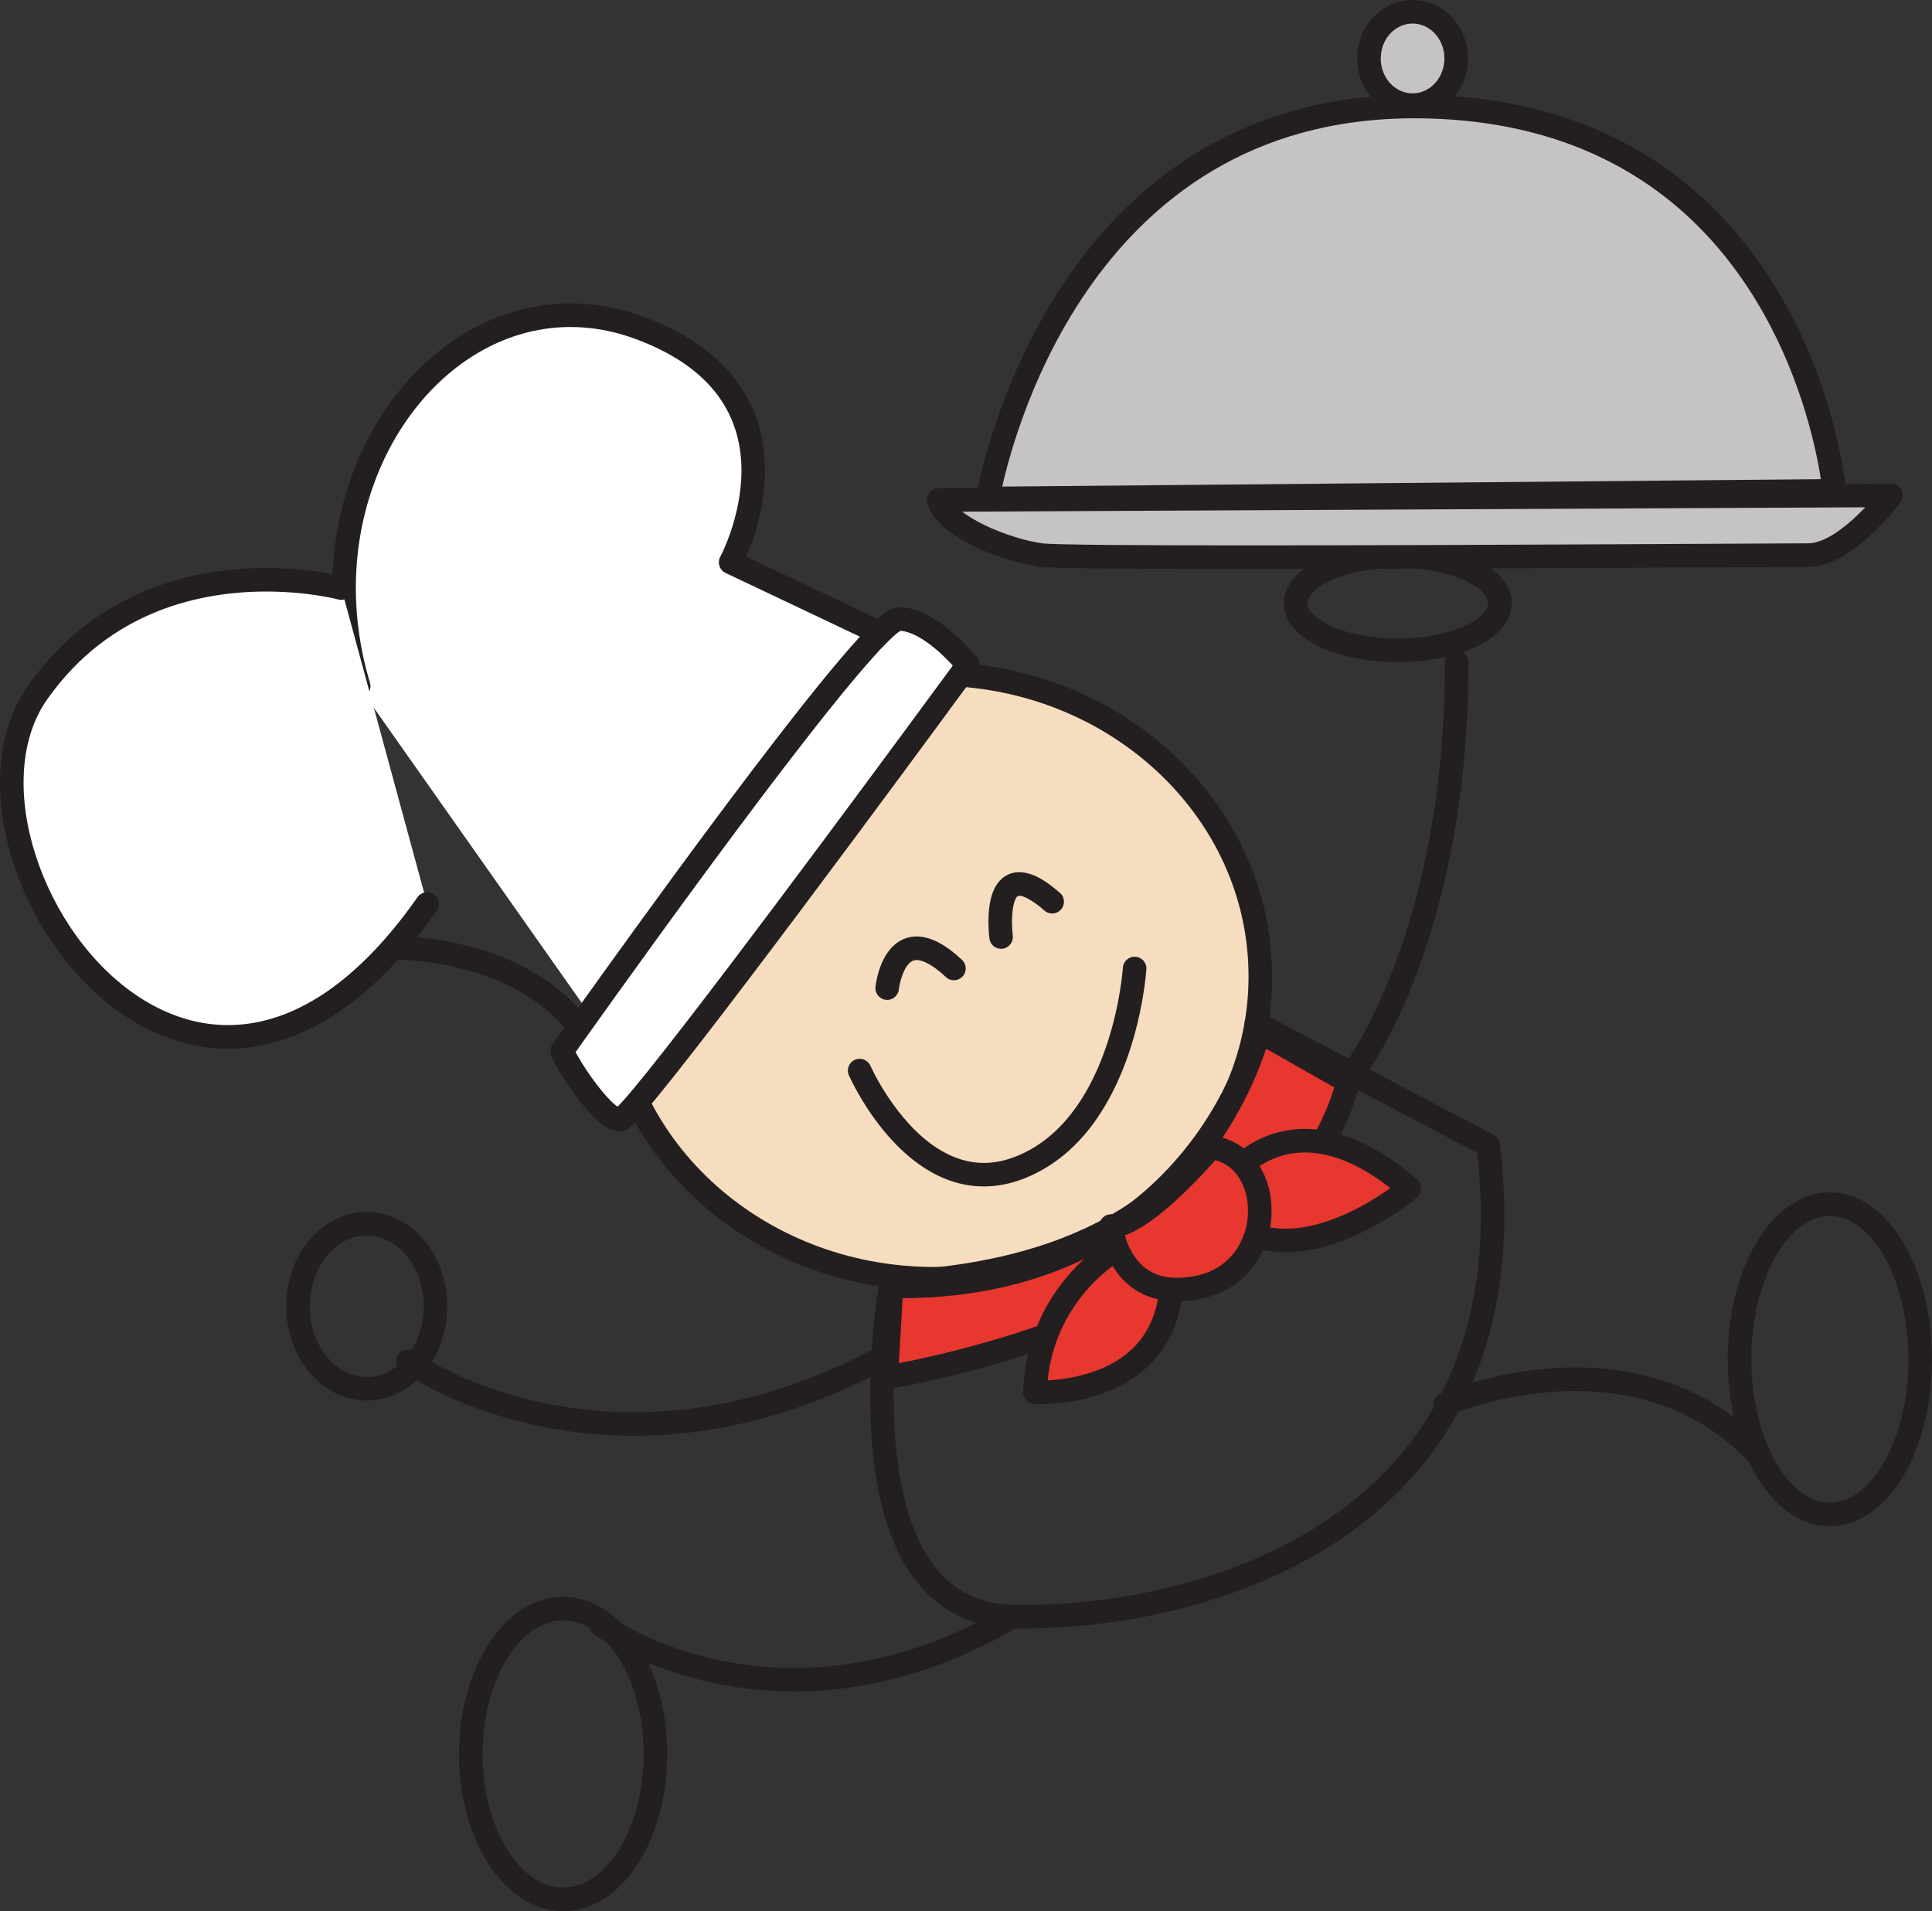 <?xml version="1.0" encoding="utf-8"?>
<!-- Generator: Adobe Illustrator 15.1.0, SVG Export Plug-In . SVG Version: 6.00 Build 0)  -->
<!DOCTYPE svg PUBLIC "-//W3C//DTD SVG 1.1//EN" "http://www.w3.org/Graphics/SVG/1.1/DTD/svg11.dtd">
<svg version="1.1" id="Layer_1" xmlns="http://www.w3.org/2000/svg" xmlns:xlink="http://www.w3.org/1999/xlink" x="0px" y="0px"
	 width="93.81px" height="92.802px" viewBox="0 0 93.81 92.802" enable-background="new 0 0 93.81 92.802" xml:space="preserve">
<rect x="0" y="0" width="93.81" height="92.802" fill="#333333" stroke="none"/>
<path fill="#F7DDBF" d="M61.196,47.411c0,8.11-7.087,14.685-15.83,14.685c-8.742,0-15.83-6.574-15.83-14.685
	c0-8.112,7.088-14.687,15.83-14.687C54.109,32.725,61.196,39.299,61.196,47.411"/>
<path fill="#231F20" d="M61.196,47.411h-0.572c-0.001,3.885-1.694,7.403-4.454,9.965c-2.758,2.559-6.576,4.147-10.804,4.147
	c-4.227,0-8.045-1.589-10.804-4.147c-2.759-2.562-4.453-6.08-4.454-9.965c0.001-3.887,1.695-7.405,4.454-9.966
	c2.759-2.559,6.577-4.149,10.804-4.148c4.228-0.001,8.046,1.589,10.804,4.148c2.76,2.561,4.453,6.079,4.454,9.966H61.196h0.571
	c0.002-4.226-1.849-8.051-4.818-10.805c-2.971-2.756-7.066-4.454-11.583-4.454c-4.515,0-8.612,1.698-11.583,4.454
	c-2.97,2.754-4.82,6.579-4.819,10.805c-0.001,4.225,1.849,8.049,4.819,10.803c2.971,2.756,7.068,4.453,11.583,4.453
	c4.517,0,8.612-1.697,11.583-4.453c2.97-2.754,4.82-6.578,4.818-10.803H61.196z"/>
<path fill="#231F20" d="M43.269,62.285l-0.563-0.101c-0.003,0.021-0.454,2.543-0.455,5.631c0.003,2.369,0.258,5.072,1.237,7.275
	c0.491,1.1,1.172,2.081,2.113,2.799c0.938,0.717,2.135,1.15,3.567,1.18c0.19,0.004,0.384,0.006,0.58,0.006
	c4.246-0.004,10.014-0.973,14.787-3.969c2.385-1.498,4.52-3.51,6.053-6.16c1.533-2.647,2.457-5.926,2.457-9.916
	c0-1.107-0.071-2.27-0.219-3.488c-0.022-0.188-0.136-0.352-0.302-0.438L61.271,49.19c-0.173-0.092-0.381-0.088-0.55,0.01
	c-0.17,0.097-0.278,0.273-0.288,0.469l-0.001,0.021c-0.019,0.279-0.281,3.119-2.528,5.944c-2.248,2.823-6.47,5.707-14.661,6.078
	c-0.268,0.013-0.491,0.208-0.538,0.472L43.269,62.285l0.025,0.571c8.71-0.377,13.353-3.614,15.738-6.809
	c2.389-3.189,2.54-6.258,2.545-6.324l-0.57-0.027l-0.268,0.507l11.254,5.914l0.267-0.507l-0.568,0.068
	c0.142,1.178,0.21,2.293,0.21,3.352c-0.001,3.816-0.877,6.877-2.304,9.344c-2.14,3.697-5.545,6.084-9.213,7.554
	c-3.665,1.468-7.58,2.005-10.636,2.003c-0.188,0-0.373-0.002-0.555-0.006c-1.223-0.029-2.148-0.378-2.9-0.945
	c-1.122-0.852-1.861-2.261-2.307-3.918c-0.445-1.654-0.592-3.535-0.592-5.246c0-1.489,0.11-2.853,0.22-3.84
	c0.055-0.494,0.109-0.894,0.15-1.168c0.041-0.277,0.067-0.422,0.067-0.422L43.269,62.285l0.025,0.571L43.269,62.285z"/>
<path fill="#231F20" d="M19.475,66.563c0.056,0.039,4.394,3.157,11.297,3.16c3.449,0.001,7.532-0.785,11.998-3.117
	c0.28-0.146,0.389-0.492,0.243-0.771c-0.146-0.28-0.492-0.389-0.772-0.242c-4.308,2.246-8.193,2.986-11.469,2.986
	c-3.275,0-5.943-0.743-7.79-1.484c-0.923-0.371-1.64-0.74-2.122-1.016c-0.241-0.137-0.424-0.252-0.545-0.329l-0.133-0.089
	l-0.038-0.026c-0.257-0.185-0.614-0.126-0.799,0.13C19.16,66.022,19.219,66.379,19.475,66.563"/>
<path fill="#231F20" d="M66.229,52.334c0.057-0.072,5.076-6.688,5.075-20.182c0-0.316-0.256-0.572-0.571-0.572
	c-0.316,0-0.572,0.256-0.572,0.572c0,6.604-1.227,11.491-2.443,14.721c-0.607,1.616-1.215,2.815-1.666,3.608
	c-0.225,0.396-0.412,0.69-0.541,0.883c-0.064,0.097-0.113,0.168-0.146,0.213l-0.035,0.05l-0.01,0.012
	c-0.191,0.251-0.144,0.61,0.107,0.802C65.677,52.633,66.036,52.585,66.229,52.334"/>
<path fill="#231F20" d="M72.83,29.292h-0.571c-0.001,0.143-0.058,0.302-0.24,0.504c-0.269,0.299-0.817,0.623-1.545,0.847
	c-0.728,0.227-1.629,0.365-2.603,0.365c-1.297,0.001-2.469-0.248-3.267-0.617c-0.397-0.184-0.7-0.397-0.88-0.595
	c-0.182-0.202-0.238-0.361-0.238-0.504c0-0.144,0.057-0.303,0.238-0.505c0.27-0.3,0.816-0.624,1.545-0.848
	c0.727-0.227,1.628-0.365,2.602-0.365c1.297-0.001,2.47,0.248,3.268,0.618c0.398,0.183,0.7,0.397,0.88,0.595
	c0.183,0.202,0.239,0.361,0.24,0.505H72.83h0.572c0.002-0.489-0.22-0.932-0.539-1.278c-0.484-0.523-1.193-0.898-2.049-1.167
	c-0.855-0.266-1.863-0.417-2.943-0.417c-1.441,0.002-2.748,0.265-3.746,0.723c-0.498,0.231-0.922,0.511-1.244,0.861
	c-0.32,0.346-0.541,0.789-0.54,1.278c-0.001,0.489,0.221,0.932,0.54,1.277c0.484,0.523,1.193,0.897,2.048,1.167
	c0.854,0.266,1.862,0.416,2.942,0.416c1.441-0.001,2.75-0.264,3.746-0.722c0.5-0.231,0.924-0.511,1.246-0.861
	c0.319-0.345,0.541-0.788,0.539-1.277H72.83z"/>
<path fill="#231F20" d="M21.145,63.43h-0.572c0,0.978-0.332,1.853-0.845,2.467c-0.517,0.616-1.19,0.966-1.921,0.968
	c-0.731-0.002-1.404-0.352-1.921-0.968c-0.513-0.614-0.845-1.489-0.845-2.467s0.332-1.851,0.845-2.466
	c0.516-0.615,1.189-0.965,1.921-0.967c0.731,0.002,1.404,0.352,1.921,0.967c0.513,0.615,0.845,1.488,0.845,2.466H21.145h0.572
	c0-1.235-0.415-2.363-1.11-3.198c-0.692-0.833-1.688-1.379-2.8-1.378c-1.112-0.001-2.108,0.545-2.8,1.378
	c-0.695,0.835-1.109,1.963-1.11,3.198c0.001,1.235,0.415,2.364,1.11,3.198c0.692,0.834,1.688,1.381,2.8,1.38
	c1.112,0.001,2.108-0.546,2.8-1.38c0.695-0.834,1.11-1.963,1.11-3.198H21.145z"/>
<path fill="#231F20" d="M31.825,85.173h-0.572c0.001,1.85-0.481,3.518-1.224,4.684c-0.37,0.582-0.803,1.039-1.258,1.342
	c-0.458,0.305-0.932,0.459-1.428,0.459c-0.495,0-0.969-0.154-1.427-0.459c-0.684-0.453-1.315-1.258-1.763-2.307
	c-0.45-1.047-0.72-2.332-0.72-3.719c-0.001-1.85,0.482-3.518,1.224-4.684c0.37-0.584,0.803-1.041,1.259-1.344
	c0.458-0.304,0.932-0.457,1.427-0.459c0.496,0.002,0.97,0.155,1.428,0.459c0.684,0.453,1.314,1.258,1.763,2.307
	c0.45,1.048,0.719,2.333,0.719,3.721H31.825h0.572c-0.001-2.047-0.522-3.909-1.402-5.297c-0.441-0.694-0.974-1.271-1.59-1.684
	c-0.615-0.41-1.32-0.65-2.062-0.649c-0.742-0.001-1.446,0.239-2.061,0.649c-0.925,0.619-1.663,1.604-2.181,2.809
	c-0.517,1.205-0.812,2.636-0.812,4.172c0.002,2.046,0.522,3.908,1.402,5.296c0.441,0.694,0.974,1.271,1.591,1.683
	c0.614,0.41,1.319,0.651,2.061,0.65c0.742,0.001,1.447-0.24,2.062-0.65c0.924-0.617,1.663-1.604,2.18-2.808
	c0.517-1.205,0.812-2.636,0.812-4.171H31.825z"/>
<path fill="#231F20" d="M93.237,66.004h-0.571c0.002,1.991-0.476,3.786-1.207,5.04c-0.365,0.628-0.793,1.117-1.237,1.439
	c-0.446,0.323-0.9,0.482-1.371,0.483c-0.472-0.001-0.924-0.16-1.371-0.483c-0.667-0.481-1.292-1.347-1.733-2.476
	c-0.443-1.128-0.711-2.511-0.709-4.004c-0.002-1.99,0.475-3.785,1.207-5.038c0.364-0.628,0.791-1.117,1.235-1.439
	c0.447-0.322,0.899-0.481,1.371-0.482c0.471,0.001,0.925,0.16,1.371,0.482c0.669,0.481,1.292,1.347,1.733,2.476
	c0.444,1.127,0.711,2.509,0.711,4.002H93.237h0.572c-0.002-2.171-0.507-4.142-1.362-5.614c-0.43-0.736-0.947-1.349-1.553-1.789
	c-0.604-0.439-1.303-0.701-2.044-0.701c-0.74,0-1.44,0.262-2.043,0.701c-0.906,0.661-1.623,1.706-2.127,2.982
	c-0.502,1.277-0.788,2.793-0.789,4.421c0.002,2.171,0.507,4.144,1.364,5.616c0.428,0.736,0.947,1.35,1.552,1.789
	c0.603,0.44,1.303,0.703,2.043,0.701c0.741,0.002,1.44-0.261,2.044-0.701c0.907-0.661,1.623-1.707,2.127-2.983
	c0.502-1.276,0.787-2.794,0.788-4.422H93.237z"/>
<path fill="#231F20" d="M70.391,68.722l0.023-0.01c0.279-0.119,2.887-1.168,6.075-1.166c2.758,0.006,5.91,0.763,8.513,3.523
	c0.215,0.23,0.577,0.241,0.809,0.025c0.229-0.217,0.24-0.579,0.025-0.81c-2.859-3.041-6.389-3.888-9.347-3.883
	c-3.664,0.003-6.517,1.256-6.558,1.272c-0.289,0.125-0.422,0.463-0.295,0.752C69.764,68.718,70.1,68.85,70.391,68.722"/>
<path fill="#231F20" d="M28.816,79.341c0.055,0.037,3.819,2.794,9.736,2.798c3.135,0.001,6.867-0.784,10.917-3.147
	c0.273-0.16,0.365-0.51,0.207-0.783c-0.16-0.272-0.511-0.364-0.783-0.205c-3.882,2.264-7.395,2.99-10.34,2.992
	c-2.776,0-5.052-0.651-6.631-1.302c-0.789-0.325-1.403-0.649-1.817-0.889c-0.207-0.12-0.363-0.22-0.466-0.288l-0.114-0.077
	l-0.031-0.022c-0.255-0.187-0.613-0.131-0.8,0.123C28.506,78.796,28.561,79.153,28.816,79.341"/>
<path fill="#231F20" d="M41.218,52.216c0.013,0.028,0.583,1.33,1.667,2.66c0.543,0.664,1.216,1.34,2.03,1.858
	c0.812,0.519,1.776,0.88,2.858,0.879c0.67,0.001,1.381-0.14,2.113-0.45c1.352-0.57,2.391-1.51,3.178-2.57
	c2.35-3.191,2.588-7.481,2.6-7.528c0.02-0.316-0.221-0.587-0.535-0.607c-0.316-0.02-0.587,0.22-0.607,0.535l-0.006,0.073
	c-0.031,0.384-0.222,2.23-0.959,4.183c-0.367,0.976-0.871,1.976-1.545,2.835c-0.674,0.861-1.513,1.579-2.57,2.027
	c-0.604,0.254-1.156,0.359-1.668,0.359c-0.824,0-1.567-0.271-2.244-0.7c-1.012-0.642-1.845-1.65-2.408-2.5
	c-0.283-0.425-0.499-0.808-0.644-1.083c-0.072-0.137-0.126-0.247-0.162-0.322l-0.039-0.084l-0.011-0.023
	c-0.127-0.289-0.465-0.422-0.754-0.295C41.222,51.589,41.091,51.927,41.218,52.216"/>
<path fill="#231F20" d="M43.646,48.042l0.001-0.01c0.008-0.074,0.076-0.511,0.244-0.867c0.082-0.179,0.187-0.332,0.289-0.419
	c0.105-0.087,0.184-0.124,0.327-0.127c0.22-0.008,0.705,0.153,1.422,0.827c0.23,0.217,0.593,0.203,0.809-0.027
	c0.215-0.231,0.203-0.594-0.027-0.809c-0.823-0.764-1.52-1.128-2.203-1.136c-0.461-0.003-0.865,0.198-1.134,0.46
	c-0.409,0.394-0.597,0.884-0.716,1.274c-0.115,0.391-0.146,0.692-0.149,0.714c-0.033,0.314,0.195,0.596,0.509,0.629
	S43.614,48.356,43.646,48.042z"/>
<path fill="#231F20" d="M49.176,45.427l-0.005-0.045c-0.011-0.097-0.033-0.341-0.033-0.627c-0.002-0.344,0.039-0.756,0.133-1.004
	c0.045-0.125,0.099-0.2,0.129-0.225l0.091-0.03c0.118-0.013,0.559,0.131,1.221,0.721c0.238,0.209,0.6,0.185,0.808-0.053
	s0.185-0.599-0.053-0.808c-0.763-0.657-1.353-0.991-1.976-1.004c-0.328-0.005-0.646,0.127-0.86,0.328
	c-0.325,0.303-0.455,0.68-0.537,1.038c-0.079,0.362-0.099,0.725-0.099,1.037c0,0.458,0.045,0.804,0.047,0.82
	c0.041,0.313,0.328,0.534,0.642,0.493C48.996,46.028,49.217,45.74,49.176,45.427"/>
<path fill="#FFFFFF" d="M17.417,33.326c-3.196-10.628,4.905-20.66,13.676-17.391c8.77,3.27,4.385,11.371,4.385,11.371l7.209,3.418
	L29.186,50.035"/>
<path fill="#231F20" d="M17.965,33.162c-0.471-1.566-0.687-3.115-0.687-4.607c-0.001-3.506,1.2-6.692,3.106-8.986
	c1.909-2.295,4.499-3.69,7.318-3.69c1.034,0,2.102,0.187,3.191,0.593c2.107,0.787,3.362,1.833,4.11,2.94
	c0.746,1.107,0.998,2.302,0.999,3.435c0,1.131-0.258,2.19-0.518,2.959c-0.13,0.385-0.26,0.697-0.357,0.911
	c-0.048,0.106-0.087,0.188-0.114,0.242l-0.031,0.06l-0.008,0.015c-0.074,0.138-0.089,0.301-0.04,0.45
	c0.049,0.15,0.156,0.272,0.299,0.339l6.597,3.129L28.716,49.708c-0.181,0.258-0.118,0.615,0.141,0.797
	c0.259,0.181,0.616,0.117,0.797-0.142l13.502-19.311c0.096-0.138,0.127-0.313,0.084-0.475c-0.043-0.162-0.156-0.298-0.308-0.37
	l-7.209-3.419l-0.245,0.517l0.503,0.273c0.019-0.045,1.159-2.127,1.165-4.732c0.001-1.3-0.296-2.744-1.194-4.075
	c-0.897-1.332-2.381-2.525-4.659-3.373c-1.211-0.451-2.419-0.664-3.591-0.664c-3.208,0-6.117,1.593-8.199,4.103
	c-2.085,2.512-3.369,5.95-3.37,9.717c0,1.602,0.233,3.264,0.736,4.937c0.091,0.302,0.41,0.474,0.713,0.383
	C17.885,33.784,18.057,33.464,17.965,33.162"/>
<path fill="#231F20" d="M19.424,46.608c0,0,0.073,0,0.221,0.007c0.518,0.022,1.882,0.13,3.408,0.603
	c1.529,0.473,3.206,1.309,4.404,2.75c0.203,0.244,0.563,0.276,0.806,0.074c0.243-0.203,0.276-0.562,0.074-0.806
	c-1.602-1.917-3.832-2.843-5.643-3.308c-1.814-0.463-3.231-0.464-3.27-0.464c-0.316,0-0.572,0.256-0.572,0.572
	C18.852,46.353,19.108,46.608,19.424,46.608"/>
<path fill="#C6C4C3" d="M45.585,24.279l46.229-0.223c0,0-2.156,2.899-4.014,2.899c-1.858,0-35.526,0.225-37.236,0
	C48.855,26.732,45.883,25.543,45.585,24.279"/>
<path fill="#231F20" d="M45.585,24.279l0.003,0.572l46.228-0.223l-0.002-0.572l-0.459-0.341l-0.02,0.026
	c-0.108,0.143-0.655,0.838-1.362,1.476c-0.353,0.319-0.746,0.622-1.128,0.836c-0.385,0.215-0.751,0.332-1.045,0.33
	c-1.245,0-16.617,0.1-27.235,0.1c-2.653,0-5.011-0.006-6.772-0.022c-0.881-0.008-1.613-0.018-2.158-0.031
	c-0.538-0.011-0.917-0.03-0.995-0.042c-0.772-0.099-1.911-0.44-2.845-0.895c-0.465-0.227-0.883-0.482-1.178-0.731
	c-0.299-0.248-0.451-0.488-0.475-0.614L45.585,24.279l0.003,0.572L45.585,24.279l-0.557,0.131c0.125,0.506,0.456,0.889,0.851,1.227
	c1.199,0.991,3.207,1.69,4.611,1.886c0.207,0.025,0.557,0.038,1.117,0.052c1.661,0.038,4.973,0.052,8.958,0.052
	c10.621,0,26.003-0.099,27.235-0.099c0.615-0.003,1.183-0.231,1.699-0.532c1.537-0.911,2.748-2.573,2.774-2.598
	c0.129-0.175,0.149-0.406,0.052-0.6c-0.099-0.194-0.297-0.315-0.515-0.314l-46.229,0.223c-0.174,0.001-0.339,0.081-0.446,0.218
	c-0.108,0.136-0.148,0.316-0.108,0.485L45.585,24.279z"/>
<path fill="#C6C4C3" d="M47.963,24.207c0,0,3.197-19.474,21.33-19.028c18.135,0.446,19.771,18.656,19.771,18.656L47.963,24.207z"/>
<path fill="#231F20" d="M47.963,24.207l0.565,0.093c0,0,0.011-0.064,0.036-0.197c0.193-1.002,1.23-5.643,4.217-9.98
	c1.493-2.17,3.469-4.263,6.062-5.813c2.596-1.55,5.812-2.565,9.84-2.566c0.197,0,0.396,0.002,0.596,0.007
	c4.439,0.111,7.826,1.299,10.441,3.01c3.919,2.564,6.119,6.339,7.337,9.494c0.606,1.576,0.968,2.993,1.176,4.011
	c0.104,0.509,0.17,0.918,0.209,1.198c0.021,0.14,0.033,0.248,0.042,0.319l0.01,0.103l0.57-0.051l-0.005-0.572l-41.101,0.372
	L47.963,24.207l0.565,0.093L47.963,24.207l0.006,0.572l41.101-0.372c0.16-0.002,0.313-0.07,0.419-0.188
	c0.107-0.118,0.16-0.277,0.146-0.435c-0.006-0.047-0.418-4.668-3.16-9.397c-1.371-2.363-3.334-4.755-6.127-6.584
	c-2.792-1.829-6.411-3.084-11.04-3.196C69.098,4.602,68.89,4.6,68.684,4.6c-4.502-0.002-8.117,1.223-10.971,3.065
	c-4.283,2.765-6.851,6.88-8.356,10.288c-1.505,3.411-1.952,6.129-1.958,6.161c-0.027,0.168,0.02,0.337,0.13,0.465
	c0.111,0.129,0.271,0.202,0.44,0.2L47.963,24.207z"/>
<path fill="#C6C4C3" d="M70.707,2.838c0,1.252-0.949,2.267-2.119,2.267s-2.117-1.015-2.117-2.267s0.947-2.266,2.117-2.266
	S70.707,1.586,70.707,2.838"/>
<path fill="#231F20" d="M70.707,2.838h-0.572c0,0.481-0.182,0.908-0.467,1.213c-0.287,0.304-0.662,0.482-1.08,0.482
	c-0.418-0.001-0.793-0.178-1.08-0.482c-0.283-0.305-0.465-0.732-0.465-1.213s0.182-0.908,0.465-1.212
	c0.287-0.304,0.662-0.481,1.08-0.482c0.418,0.001,0.793,0.178,1.08,0.482c0.285,0.305,0.467,0.731,0.467,1.212H70.707h0.571
	c0-0.771-0.292-1.478-0.774-1.993C70.023,0.329,69.342-0.001,68.588,0c-0.752-0.001-1.436,0.329-1.916,0.845
	c-0.481,0.515-0.773,1.222-0.773,1.993s0.292,1.478,0.773,1.994c0.48,0.516,1.164,0.846,1.916,0.845
	c0.754,0.001,1.436-0.329,1.916-0.845c0.482-0.516,0.774-1.223,0.774-1.994H70.707z"/>
<path fill="#E7372E" d="M43.288,62.468l-0.254,4.416c0,0,19.494-3.016,22.424-14.354l-4.332-2.462
	C61.125,50.067,58.28,62.681,43.288,62.468"/>
<path fill="#231F20" d="M43.288,62.468l-0.571-0.033l-0.254,4.418c-0.01,0.173,0.058,0.339,0.186,0.456
	c0.129,0.116,0.301,0.168,0.472,0.142c0.027-0.005,4.934-0.763,10.245-2.963c2.656-1.102,5.415-2.562,7.719-4.493
	c2.303-1.928,4.156-4.341,4.928-7.321c0.063-0.252-0.047-0.513-0.272-0.641l-4.332-2.462c-0.157-0.09-0.348-0.101-0.514-0.026
	c-0.166,0.073-0.287,0.221-0.327,0.397l-0.006,0.026c-0.074,0.311-0.866,3.324-3.346,6.22c-2.485,2.896-6.609,5.703-13.553,5.711
	c-0.121,0-0.243-0.001-0.366-0.003c-0.305-0.004-0.562,0.234-0.579,0.539L43.288,62.468l-0.008,0.572
	c0.128,0.002,0.255,0.002,0.382,0.002c7.499,0.008,12.065-3.203,14.674-6.412c2.617-3.207,3.334-6.386,3.348-6.437l-0.559-0.126
	l-0.283,0.497l4.332,2.463l0.283-0.498l-0.554-0.144c-0.694,2.688-2.376,4.906-4.554,6.731c-3.262,2.738-7.625,4.556-11.166,5.669
	c-1.77,0.559-3.334,0.942-4.454,1.186c-0.559,0.123-1.008,0.21-1.315,0.267c-0.307,0.056-0.468,0.081-0.468,0.081l0.087,0.564
	l0.571,0.033l0.254-4.416L43.288,62.468l-0.008,0.572L43.288,62.468z"/>
<path fill="#E7372E" d="M54.244,60.641c0,0-3.821,2.083-3.991,6.966c0,0,5.944,0.34,6.583-4.757L54.244,60.641z"/>
<path fill="#231F20" d="M54.244,60.641l-0.273-0.502c-0.04,0.022-1.05,0.575-2.091,1.78c-1.041,1.201-2.11,3.076-2.199,5.668
	c-0.011,0.311,0.229,0.574,0.539,0.591c0.011,0.001,0.103,0.006,0.261,0.006c0.594-0.002,2.108-0.063,3.614-0.746
	c0.751-0.341,1.504-0.845,2.108-1.585c0.604-0.738,1.05-1.711,1.201-2.932c0.023-0.192-0.051-0.381-0.197-0.506l-2.592-2.209
	c-0.18-0.154-0.437-0.182-0.645-0.067L54.244,60.641l-0.37,0.435l2.591,2.209l0.371-0.435l-0.568-0.071
	c-0.13,1.028-0.482,1.774-0.951,2.352c-0.701,0.861-1.701,1.346-2.646,1.609c-0.941,0.265-1.814,0.301-2.189,0.301l-0.152-0.004
	h-0.043l-0.032,0.57l0.571,0.021c0.082-2.291,1.009-3.899,1.922-4.96c0.455-0.529,0.908-0.916,1.242-1.168
	c0.168-0.125,0.306-0.217,0.398-0.276l0.105-0.063l0.023-0.015l0.004-0.002L54.244,60.641l-0.37,0.435L54.244,60.641z"/>
<path fill="#E7372E" d="M59.895,56.988c0,0,3.057-4.035,8.535,0.723c0,0-4.416,3.738-7.941,2.122L59.895,56.988z"/>
<path fill="#231F20" d="M59.895,56.988l0.455,0.346l-0.135-0.102l0.135,0.103v-0.001l-0.135-0.102l0.135,0.103
	c0.008-0.013,0.291-0.367,0.803-0.705c0.516-0.341,1.25-0.666,2.213-0.666c1.169,0.002,2.727,0.479,4.689,2.18l0.375-0.433
	l-0.369-0.437l-0.027,0.023c-0.15,0.122-0.911,0.728-1.96,1.291c-1.05,0.567-2.386,1.081-3.651,1.077
	c-0.585,0-1.152-0.104-1.695-0.353l-0.238,0.52l0.56-0.117l-0.594-2.845L59.895,56.988l0.455,0.346L59.895,56.988l-0.561,0.116
	l0.594,2.846c0.037,0.178,0.156,0.328,0.322,0.402c0.71,0.326,1.45,0.459,2.172,0.457c1.671-0.004,3.245-0.68,4.417-1.336
	c1.171-0.658,1.942-1.311,1.96-1.326c0.129-0.107,0.202-0.266,0.203-0.432c0.001-0.168-0.07-0.326-0.197-0.437
	c-2.102-1.829-3.941-2.462-5.439-2.46c-1.268-0.001-2.252,0.451-2.906,0.898c-0.656,0.447-0.995,0.892-1.021,0.924
	c-0.1,0.133-0.138,0.302-0.104,0.463L59.895,56.988z"/>
<path fill="#E7372E" d="M53.948,59.537c0,0,0.339,3.778,4.246,2.974c3.907-0.809,3.821-6.412,0.595-6.795
	C58.789,55.716,55.561,59.537,53.948,59.537"/>
<path fill="#231F20" d="M53.948,59.537l-0.569,0.051c0.006,0.045,0.076,0.882,0.578,1.774c0.25,0.445,0.617,0.906,1.149,1.257
	c0.53,0.353,1.223,0.579,2.057,0.577c0.355,0,0.737-0.04,1.147-0.125c1.146-0.234,2.027-0.856,2.595-1.643
	c0.567-0.789,0.837-1.729,0.837-2.642c0-0.849-0.232-1.685-0.714-2.358c-0.478-0.674-1.233-1.174-2.172-1.281
	c-0.19-0.022-0.382,0.054-0.504,0.199c0,0-0.048,0.055-0.136,0.156c-0.311,0.355-1.123,1.258-2.012,2.055
	c-0.443,0.396-0.906,0.768-1.32,1.025c-0.41,0.264-0.781,0.391-0.937,0.382c-0.161,0-0.313,0.067-0.422,0.187
	s-0.162,0.275-0.147,0.437L53.948,59.537v0.571c0.627-0.012,1.181-0.314,1.757-0.694c0.854-0.579,1.721-1.404,2.389-2.09
	c0.666-0.687,1.127-1.232,1.133-1.239l-0.438-0.369l-0.066,0.568c0.617,0.076,1.053,0.369,1.375,0.812
	c0.32,0.442,0.502,1.051,0.5,1.69c0.002,0.688-0.207,1.399-0.619,1.97c-0.416,0.57-1.023,1.01-1.9,1.194h0.001
	c-0.342,0.069-0.646,0.101-0.916,0.101c-0.635-0.002-1.079-0.16-1.427-0.388c-0.518-0.339-0.832-0.877-1.01-1.351
	c-0.088-0.236-0.143-0.451-0.172-0.604l-0.03-0.176l-0.005-0.042l-0.001-0.007L53.948,59.537v0.571V59.537z"/>
<path fill="#FFFFFF" d="M16.573,28.558c0,0-9.382-2.531-14.742,5.064c-5.362,7.593,7.445,26.654,18.911,10.274"/>
<path fill="#231F20" d="M16.722,28.005c-0.033-0.008-1.578-0.424-3.794-0.425c-1.661,0.001-3.704,0.235-5.763,1.068
	c-2.058,0.831-4.129,2.271-5.802,4.643C0.414,34.636,0,36.284,0,38.001c0.004,2.946,1.199,6.13,3.162,8.621
	c1.961,2.482,4.732,4.297,7.91,4.301c3.273,0,6.819-1.945,10.139-6.7c0.181-0.258,0.118-0.615-0.141-0.796
	c-0.259-0.182-0.615-0.119-0.797,0.14c-3.209,4.574-6.41,6.21-9.201,6.211c-2.718,0.003-5.197-1.569-7.012-3.865
	c-1.812-2.289-2.919-5.279-2.915-7.912c0-1.537,0.37-2.942,1.153-4.05c1.544-2.185,3.414-3.479,5.296-4.243
	c1.882-0.762,3.78-0.984,5.334-0.983c1.036,0,1.919,0.098,2.538,0.195c0.309,0.049,0.553,0.097,0.717,0.133l0.185,0.043l0.056,0.014
	c0.305,0.082,0.619-0.098,0.701-0.403C17.208,28.401,17.027,28.087,16.722,28.005"/>
<path fill="#FFFFFF" d="M27.302,51.015c0,0,14.79-20.958,16.351-20.958c1.562,0,3.344,2.229,3.344,2.229
	S30.944,54.212,30.126,54.359C29.309,54.509,27.302,51.312,27.302,51.015"/>
<path fill="#231F20" d="M27.302,51.015l0.467,0.33c0.001,0,0.231-0.326,0.638-0.898c1.424-2.003,5.009-7.015,8.404-11.52
	c1.697-2.252,3.348-4.379,4.65-5.932c0.651-0.775,1.216-1.409,1.644-1.833c0.214-0.212,0.394-0.372,0.518-0.463l0.126-0.082
	l0.005-0.002l-0.101-0.252v0.267l0.101-0.015l-0.101-0.252v0.267c0.252-0.002,0.575,0.097,0.909,0.279
	c0.502,0.27,1.014,0.709,1.386,1.079c0.187,0.185,0.34,0.352,0.444,0.471l0.121,0.139l0.037,0.046l0.446-0.357l-0.462-0.338
	c-0.002,0.003-1.002,1.369-2.52,3.426c-2.275,3.086-5.709,7.718-8.647,11.59c-1.469,1.936-2.815,3.681-3.828,4.946
	c-0.506,0.631-0.929,1.144-1.237,1.491c-0.153,0.173-0.279,0.307-0.362,0.386l-0.078,0.07l0.226,0.299l-0.065-0.36
	c-0.168,0.041-0.157,0.067-0.161,0.062l0.226,0.299l-0.065-0.36l-0.001,0.002l0.045,0.246v-0.252l-0.045,0.006l0.045,0.246v-0.252
	v0.157l0.031-0.153l-0.031-0.004v0.157l0.031-0.153l-0.006,0.028l0.009-0.028h-0.003l-0.006,0.028l0.009-0.028
	c-0.006,0-0.085-0.035-0.184-0.111c-0.363-0.27-0.932-0.971-1.359-1.605c-0.217-0.318-0.406-0.624-0.535-0.854
	c-0.065-0.115-0.115-0.213-0.142-0.273l-0.023-0.054l-0.345,0.116h0.36c-0.004-0.109-0.018-0.114-0.015-0.116l-0.345,0.116h0.36
	H27.302l0.467,0.33L27.302,51.015H26.73c0.006,0.166,0.036,0.215,0.057,0.285c0.088,0.228,0.24,0.5,0.456,0.854
	c0.322,0.521,0.768,1.166,1.229,1.704c0.232,0.269,0.467,0.511,0.71,0.704c0.249,0.186,0.493,0.361,0.886,0.375l0.161-0.014h-0.001
	c0.142-0.029,0.199-0.07,0.254-0.103c0.1-0.065,0.167-0.127,0.249-0.204c0.301-0.291,0.752-0.818,1.356-1.562
	c4.199-5.17,15.368-20.424,15.372-20.43c0.153-0.209,0.147-0.493-0.015-0.696c-0.015-0.016-0.476-0.594-1.158-1.189
	c-0.342-0.297-0.74-0.599-1.18-0.837c-0.439-0.236-0.925-0.415-1.453-0.417c-0.209,0.004-0.335,0.067-0.455,0.128
	c-0.225,0.124-0.43,0.294-0.678,0.522c-0.907,0.848-2.303,2.524-3.937,4.602c-4.884,6.221-11.746,15.943-11.748,15.947
	c-0.068,0.097-0.105,0.214-0.105,0.33H27.302z"/>
</svg>
